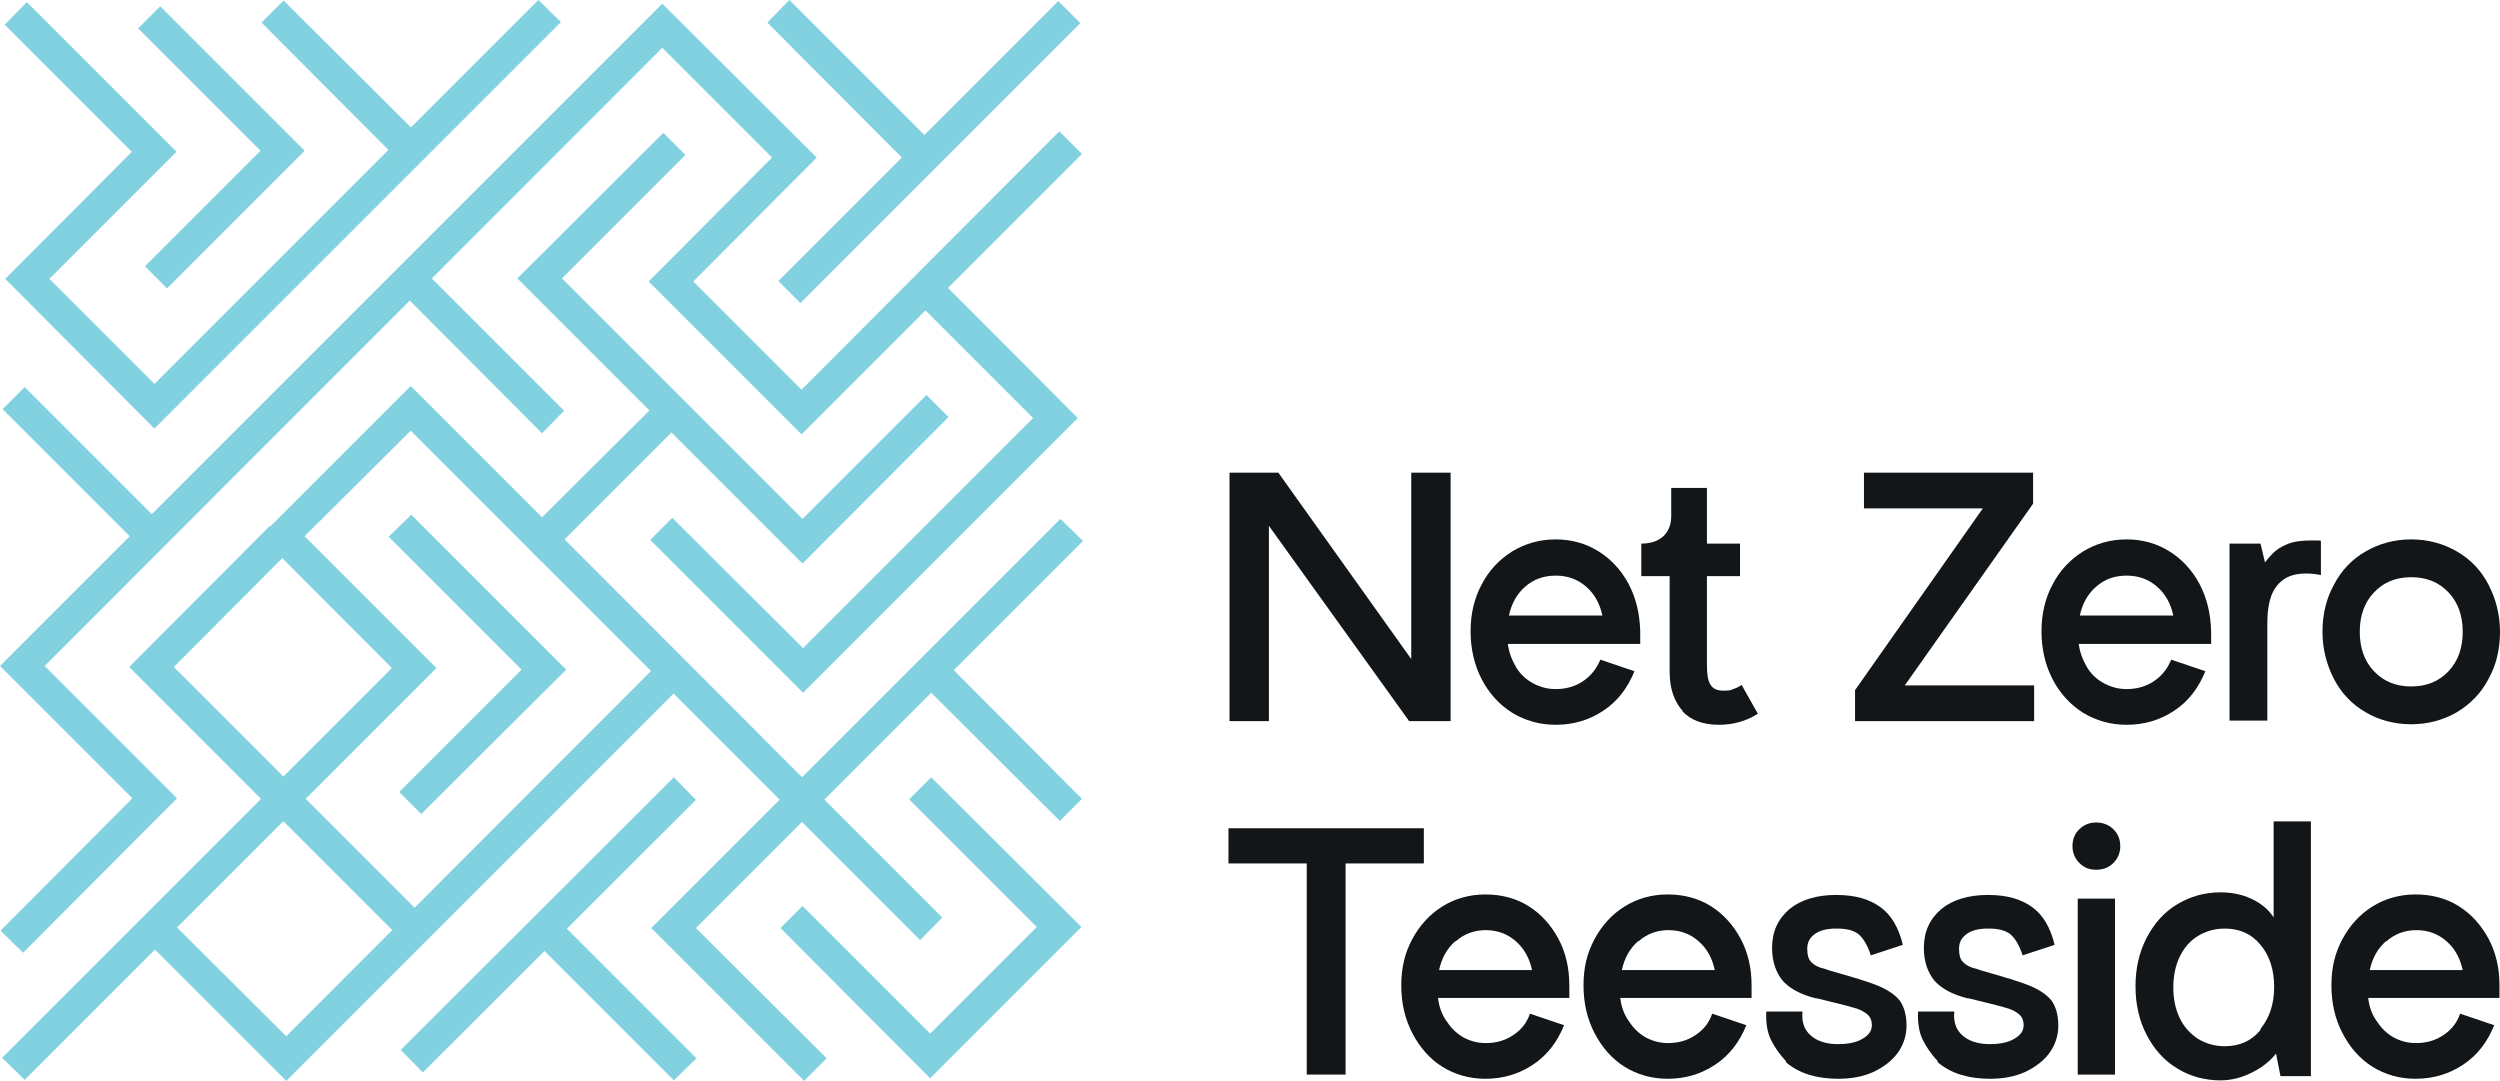 <svg xmlns="http://www.w3.org/2000/svg" id="Layer_2" data-name="Layer 2" viewBox="0 0 47.6 20.58"><defs><style>      .cls-1 {        fill: #81d1e0;      }      .cls-2 {        fill: #131618;      }    </style></defs><g id="Layer_1-2" data-name="Layer 1"><g><polygon class="cls-2" points="24.16 9.97 24.16 13.73 23.41 13.73 23.41 9 24.34 9 26.9 12.59 26.87 12.59 26.87 9 27.62 9 27.62 13.73 26.83 13.73 24.13 9.97 24.16 9.97 24.16 9.97"></polygon><path class="cls-2" d="M29.04,11.17c-.16.14-.26.32-.31.55h1.78c-.05-.23-.15-.41-.31-.55-.16-.14-.35-.21-.58-.21s-.42.07-.58.21h0ZM28.87,12.71c.08.13.19.23.32.3.13.07.27.11.43.11.2,0,.37-.05.52-.15.15-.1.26-.24.33-.41l.65.22c-.13.32-.32.57-.59.75-.27.18-.57.27-.91.27-.31,0-.58-.08-.83-.23-.25-.16-.44-.37-.58-.64-.14-.27-.21-.58-.21-.91s.07-.63.21-.89c.14-.27.33-.47.58-.63.25-.15.52-.23.83-.23s.58.08.82.23c.24.15.43.36.57.62.14.27.21.56.22.9v.24h-2.52c.02.17.08.31.16.45h0Z"></path><path class="cls-2" d="M32.04,13.54c-.16-.18-.25-.42-.25-.75v-1.82h-.54v-.62c.17,0,.3-.04.41-.13.11-.1.16-.23.16-.4v-.53h.68v1.06h.63v.62h-.63v1.69c0,.18.02.31.07.38.05.08.13.11.25.11.06,0,.12,0,.18-.03.06-.02.11-.04.16-.08l.31.55c-.22.14-.47.21-.74.21-.31,0-.54-.09-.7-.26h0Z"></path><polygon class="cls-2" points="36.26 13.05 38.73 13.05 38.73 13.73 35.32 13.73 35.32 13.14 37.76 9.67 37.76 9.68 35.49 9.68 35.49 9 38.71 9 38.71 9.59 36.26 13.06 36.26 13.05 36.26 13.05"></polygon><path class="cls-2" d="M39.91,11.17c-.16.14-.26.32-.31.55h1.78c-.05-.23-.15-.41-.31-.55-.16-.14-.35-.21-.58-.21s-.42.07-.58.21h0ZM39.74,12.71c.08.13.19.23.32.3.13.07.27.11.43.11.2,0,.37-.05.52-.15.15-.1.26-.24.33-.41l.65.22c-.13.32-.32.57-.59.75-.27.18-.57.27-.91.27-.31,0-.58-.08-.83-.23-.25-.16-.44-.37-.58-.64-.14-.27-.21-.58-.21-.91s.07-.63.21-.89c.14-.27.33-.47.58-.63.25-.15.52-.23.83-.23s.58.08.82.23c.24.15.43.36.57.62.14.27.21.56.22.9v.24h-2.52c.02.17.08.31.16.45h0Z"></path><path class="cls-2" d="M43.09,10.77v-.02c.07-.09.13-.16.19-.22.06-.06.15-.12.27-.17.12-.05.27-.07.46-.07.04,0,.07,0,.1,0,.03,0,.06,0,.08.01v.65c-.09-.02-.18-.03-.28-.03-.16,0-.3.03-.41.1-.11.07-.19.17-.25.31-.05.14-.08.31-.08.52v1.87h-.72v-3.37h.59l.11.46-.09-.03v-.02h.01Z"></path><path class="cls-2" d="M46.62,12.78c.18-.19.27-.44.27-.75s-.09-.56-.27-.75c-.18-.19-.41-.29-.71-.29s-.53.1-.71.29c-.18.19-.27.44-.27.75s.09.56.27.75c.18.19.41.29.71.29s.53-.1.71-.29h0ZM45.04,13.56c-.26-.15-.46-.36-.6-.63-.14-.27-.22-.57-.22-.9s.07-.63.22-.9c.14-.27.34-.48.6-.63.26-.15.55-.23.87-.23s.61.08.87.23c.26.15.46.36.6.63.14.27.22.57.22.9s-.07.63-.22.9c-.14.27-.35.48-.6.63-.26.15-.55.23-.87.23s-.62-.08-.87-.23h0Z"></path><polygon class="cls-2" points="24.88 16.44 23.39 16.44 23.39 15.77 27.11 15.77 27.11 16.44 25.62 16.44 25.62 20.46 24.88 20.46 24.88 16.44 24.88 16.44"></polygon><path class="cls-2" d="M27.71,17.92c-.16.14-.26.32-.31.55h1.77c-.05-.23-.15-.41-.31-.55-.16-.14-.35-.21-.57-.21s-.41.07-.57.21h0ZM27.55,19.45c.08.13.19.23.31.3.13.07.27.11.43.11.2,0,.37-.05.52-.15.15-.1.26-.23.32-.41l.65.22c-.13.32-.32.57-.59.75-.27.18-.57.27-.91.27-.3,0-.58-.08-.82-.23-.24-.15-.43-.37-.57-.64-.14-.27-.21-.57-.21-.91s.07-.62.21-.88c.14-.26.33-.47.57-.62.24-.15.52-.23.82-.23s.58.07.82.22c.24.15.43.36.57.62.14.26.21.56.21.89v.24h-2.5c.02.17.07.31.16.44h0Z"></path><path class="cls-2" d="M31.19,17.92c-.16.14-.26.32-.31.55h1.77c-.05-.23-.15-.41-.31-.55-.16-.14-.35-.21-.57-.21s-.41.07-.57.21h0ZM31.02,19.45c.08.13.19.23.31.3.13.07.27.11.43.11.2,0,.37-.05.52-.15.15-.1.26-.23.32-.41l.65.22c-.13.32-.32.57-.59.75-.27.18-.57.27-.91.27-.3,0-.58-.08-.82-.23-.24-.15-.43-.37-.57-.64-.14-.27-.21-.57-.21-.91s.07-.62.21-.88c.14-.26.33-.47.57-.62.24-.15.52-.23.82-.23s.58.07.82.22c.24.15.43.36.57.62.14.26.21.56.21.89v.24h-2.5c.02.17.07.31.16.44h0Z"></path><path class="cls-2" d="M34.02,20.23h-.01s-.01-.03-.01-.03c-.12-.13-.21-.26-.28-.4-.07-.14-.1-.32-.09-.54h.69c-.02.19.03.34.15.45.12.11.3.17.52.17.2,0,.35-.03.47-.1.12-.07.18-.15.18-.26,0-.09-.03-.16-.09-.21-.06-.05-.15-.1-.28-.13-.13-.04-.35-.09-.67-.17h-.01s-.01,0-.01,0c-.29-.07-.51-.19-.64-.34-.13-.16-.2-.37-.2-.62,0-.31.11-.55.33-.74.22-.18.52-.27.89-.27s.63.08.84.23c.21.15.35.39.43.72l-.61.2c-.06-.19-.14-.32-.23-.4-.1-.08-.24-.11-.42-.11s-.31.03-.41.1c-.1.07-.15.16-.15.28s.02.2.07.25c.05.06.14.11.27.14l.09.03c.42.12.73.21.92.29.19.08.32.17.41.28.08.11.13.27.13.48,0,.19-.06.37-.17.52-.11.15-.27.27-.46.36-.2.09-.42.13-.67.13-.41,0-.74-.1-.99-.31h0Z"></path><path class="cls-2" d="M36.91,20.23h-.01s-.01-.03-.01-.03c-.12-.13-.21-.26-.28-.4-.07-.14-.1-.32-.09-.54h.69c-.02.19.03.34.15.45.12.11.3.17.52.17.2,0,.35-.03.47-.1.12-.07.18-.15.18-.26,0-.09-.03-.16-.09-.21-.06-.05-.15-.1-.28-.13-.13-.04-.35-.09-.67-.17h-.01s-.01,0-.01,0c-.29-.07-.51-.19-.64-.34-.13-.16-.2-.37-.2-.62,0-.31.11-.55.33-.74.22-.18.52-.27.89-.27s.63.08.84.23c.21.15.35.39.43.72l-.61.2c-.06-.19-.14-.32-.23-.4-.1-.08-.24-.11-.42-.11s-.31.03-.41.1c-.1.07-.15.16-.15.28s.02.2.07.25c.05.06.14.11.27.14l.09.03c.42.12.73.21.92.29.19.08.32.17.41.28.08.11.13.27.13.48,0,.19-.06.37-.17.52-.11.15-.27.27-.46.36-.2.09-.42.13-.67.13-.41,0-.74-.1-.99-.31h0Z"></path><path class="cls-2" d="M40.27,17.11v3.35h-.71v-3.35h.71ZM39.59,16.43c-.09-.09-.13-.2-.13-.32s.04-.24.13-.32c.09-.09.2-.13.32-.13s.24.04.33.13c.09.09.13.2.13.32s-.04.23-.13.32c-.09.09-.2.13-.33.13s-.23-.04-.32-.13h0Z"></path><path class="cls-2" d="M43.04,19.59c.17-.21.26-.47.26-.8s-.09-.6-.26-.8c-.17-.21-.4-.31-.68-.31-.19,0-.36.05-.51.14-.15.09-.27.23-.35.4-.08.17-.12.36-.12.58s.04.41.12.58c.08.17.2.3.35.4.15.09.32.14.51.14.28,0,.51-.1.68-.31h0ZM44.01,20.49h-.59l-.09-.46h.03c-.12.16-.28.29-.48.39-.2.1-.4.15-.6.15-.31,0-.59-.08-.83-.23-.25-.15-.44-.37-.58-.64-.14-.27-.21-.58-.21-.92s.07-.65.21-.92c.14-.27.33-.49.58-.64.25-.15.52-.23.83-.23.24,0,.46.05.66.16.2.11.34.26.42.45h-.07v-1.96h.71v4.84h0Z"></path><path class="cls-2" d="M45.43,17.92c-.16.14-.26.32-.31.55h1.77c-.05-.23-.15-.41-.31-.55-.16-.14-.35-.21-.57-.21s-.41.07-.57.21h0ZM45.26,19.45c.08.13.19.23.31.3.13.07.27.11.43.11.2,0,.37-.05.52-.15.15-.1.26-.23.32-.41l.65.22c-.13.32-.32.57-.59.75-.27.18-.57.27-.91.27-.3,0-.58-.08-.82-.23-.24-.15-.43-.37-.57-.64-.14-.27-.21-.57-.21-.91s.07-.62.21-.88c.14-.26.33-.47.57-.62s.52-.23.82-.23.58.07.82.22c.24.15.43.36.57.62.14.26.21.56.21.89v.24h-2.5c.02.17.07.31.16.44h0Z"></path><polygon class="cls-1" points=".09 .47 2.51 2.89 .1 5.31 2.94 8.16 10.68 .42 10.25 0 2.94 7.31 .94 5.31 3.36 2.89 .51 .04 .09 .47 .09 .47"></polygon><polygon class="cls-1" points="4.98 .43 7.61 3.07 8.04 2.64 5.4 .01 4.98 .43 4.98 .43"></polygon><polygon class="cls-1" points="2.63 .54 4.96 2.87 2.76 5.07 3.18 5.49 5.8 2.87 3.05 .12 2.63 .54 2.63 .54"></polygon><polygon class="cls-1" points="12.61 .07 0 12.68 2.52 15.2 .01 17.72 .44 18.14 3.37 15.2 .85 12.68 12.61 .91 14.7 3 12.35 5.36 15.26 8.27 20.6 2.93 20.17 2.5 15.26 7.42 13.2 5.36 15.55 3 12.61 .07 12.61 .07"></polygon><polygon class="cls-1" points="15.29 13.19 12.38 10.28 12.8 9.86 15.29 12.34 19.67 7.96 17.45 5.74 17.88 5.31 20.52 7.96 15.29 13.19 15.29 13.19"></polygon><polygon class="cls-1" points="10.32 8.25 7.63 5.55 8.05 5.13 10.74 7.82 10.32 8.25 10.32 8.25"></polygon><polygon class="cls-1" points="15.28 10.73 9.85 5.3 12.63 2.53 13.05 2.95 10.7 5.3 15.28 9.88 17.64 7.52 18.06 7.94 15.28 10.73 15.28 10.73"></polygon><polygon class="cls-1" points="4.96 10.21 7.46 12.72 .04 20.14 .47 20.56 8.31 12.72 5.8 10.21 7.82 8.2 10.32 10.7 12.95 8.07 12.53 7.65 10.32 9.85 7.82 7.35 4.96 10.21 4.96 10.21"></polygon><polygon class="cls-1" points="15.31 20.58 12.4 17.67 20.19 9.88 20.62 10.3 13.25 17.67 15.74 20.15 15.31 20.58 15.31 20.58"></polygon><polygon class="cls-1" points="17.31 15.22 19.74 17.65 17.71 19.68 15.28 17.25 14.86 17.67 17.71 20.53 20.59 17.65 17.73 14.8 17.31 15.22 17.31 15.22"></polygon><polygon class="cls-1" points="17.52 17.9 10.08 10.46 10.51 10.03 17.94 17.47 17.52 17.9 17.52 17.9"></polygon><polygon class="cls-1" points="5.45 19.73 3.15 17.44 2.73 17.86 5.45 20.58 13.02 13.01 12.59 12.58 5.45 19.73 5.45 19.73"></polygon><polygon class="cls-1" points="8.02 15.5 7.6 15.08 9.93 12.75 7.4 10.22 7.83 9.8 10.78 12.75 8.02 15.5 8.02 15.5"></polygon><polygon class="cls-1" points="8.05 20.42 7.63 19.99 12.83 14.8 13.25 15.23 8.05 20.42 8.05 20.42"></polygon><polygon class="cls-1" points="12.83 20.57 10.13 17.87 10.56 17.45 13.26 20.15 12.83 20.57 12.83 20.57"></polygon><polygon class="cls-1" points="7.68 17.92 2.46 12.7 5.14 10.01 5.56 10.44 3.31 12.7 8.11 17.5 7.68 17.92 7.68 17.92"></polygon><polygon class="cls-1" points="2.66 10.4 .05 7.79 .47 7.37 3.08 9.98 2.66 10.4 2.66 10.4"></polygon><polygon class="cls-1" points="20.18 15.63 17.71 13.17 18.14 12.74 20.6 15.21 20.18 15.63 20.18 15.63"></polygon><polygon class="cls-1" points="15.24 5.77 14.82 5.35 20.15 .02 20.57 .44 15.24 5.77 15.24 5.77"></polygon><polygon class="cls-1" points="14.61 .43 17.38 3.21 17.81 2.78 15.03 0 14.61 .43 14.61 .43"></polygon></g></g></svg>
